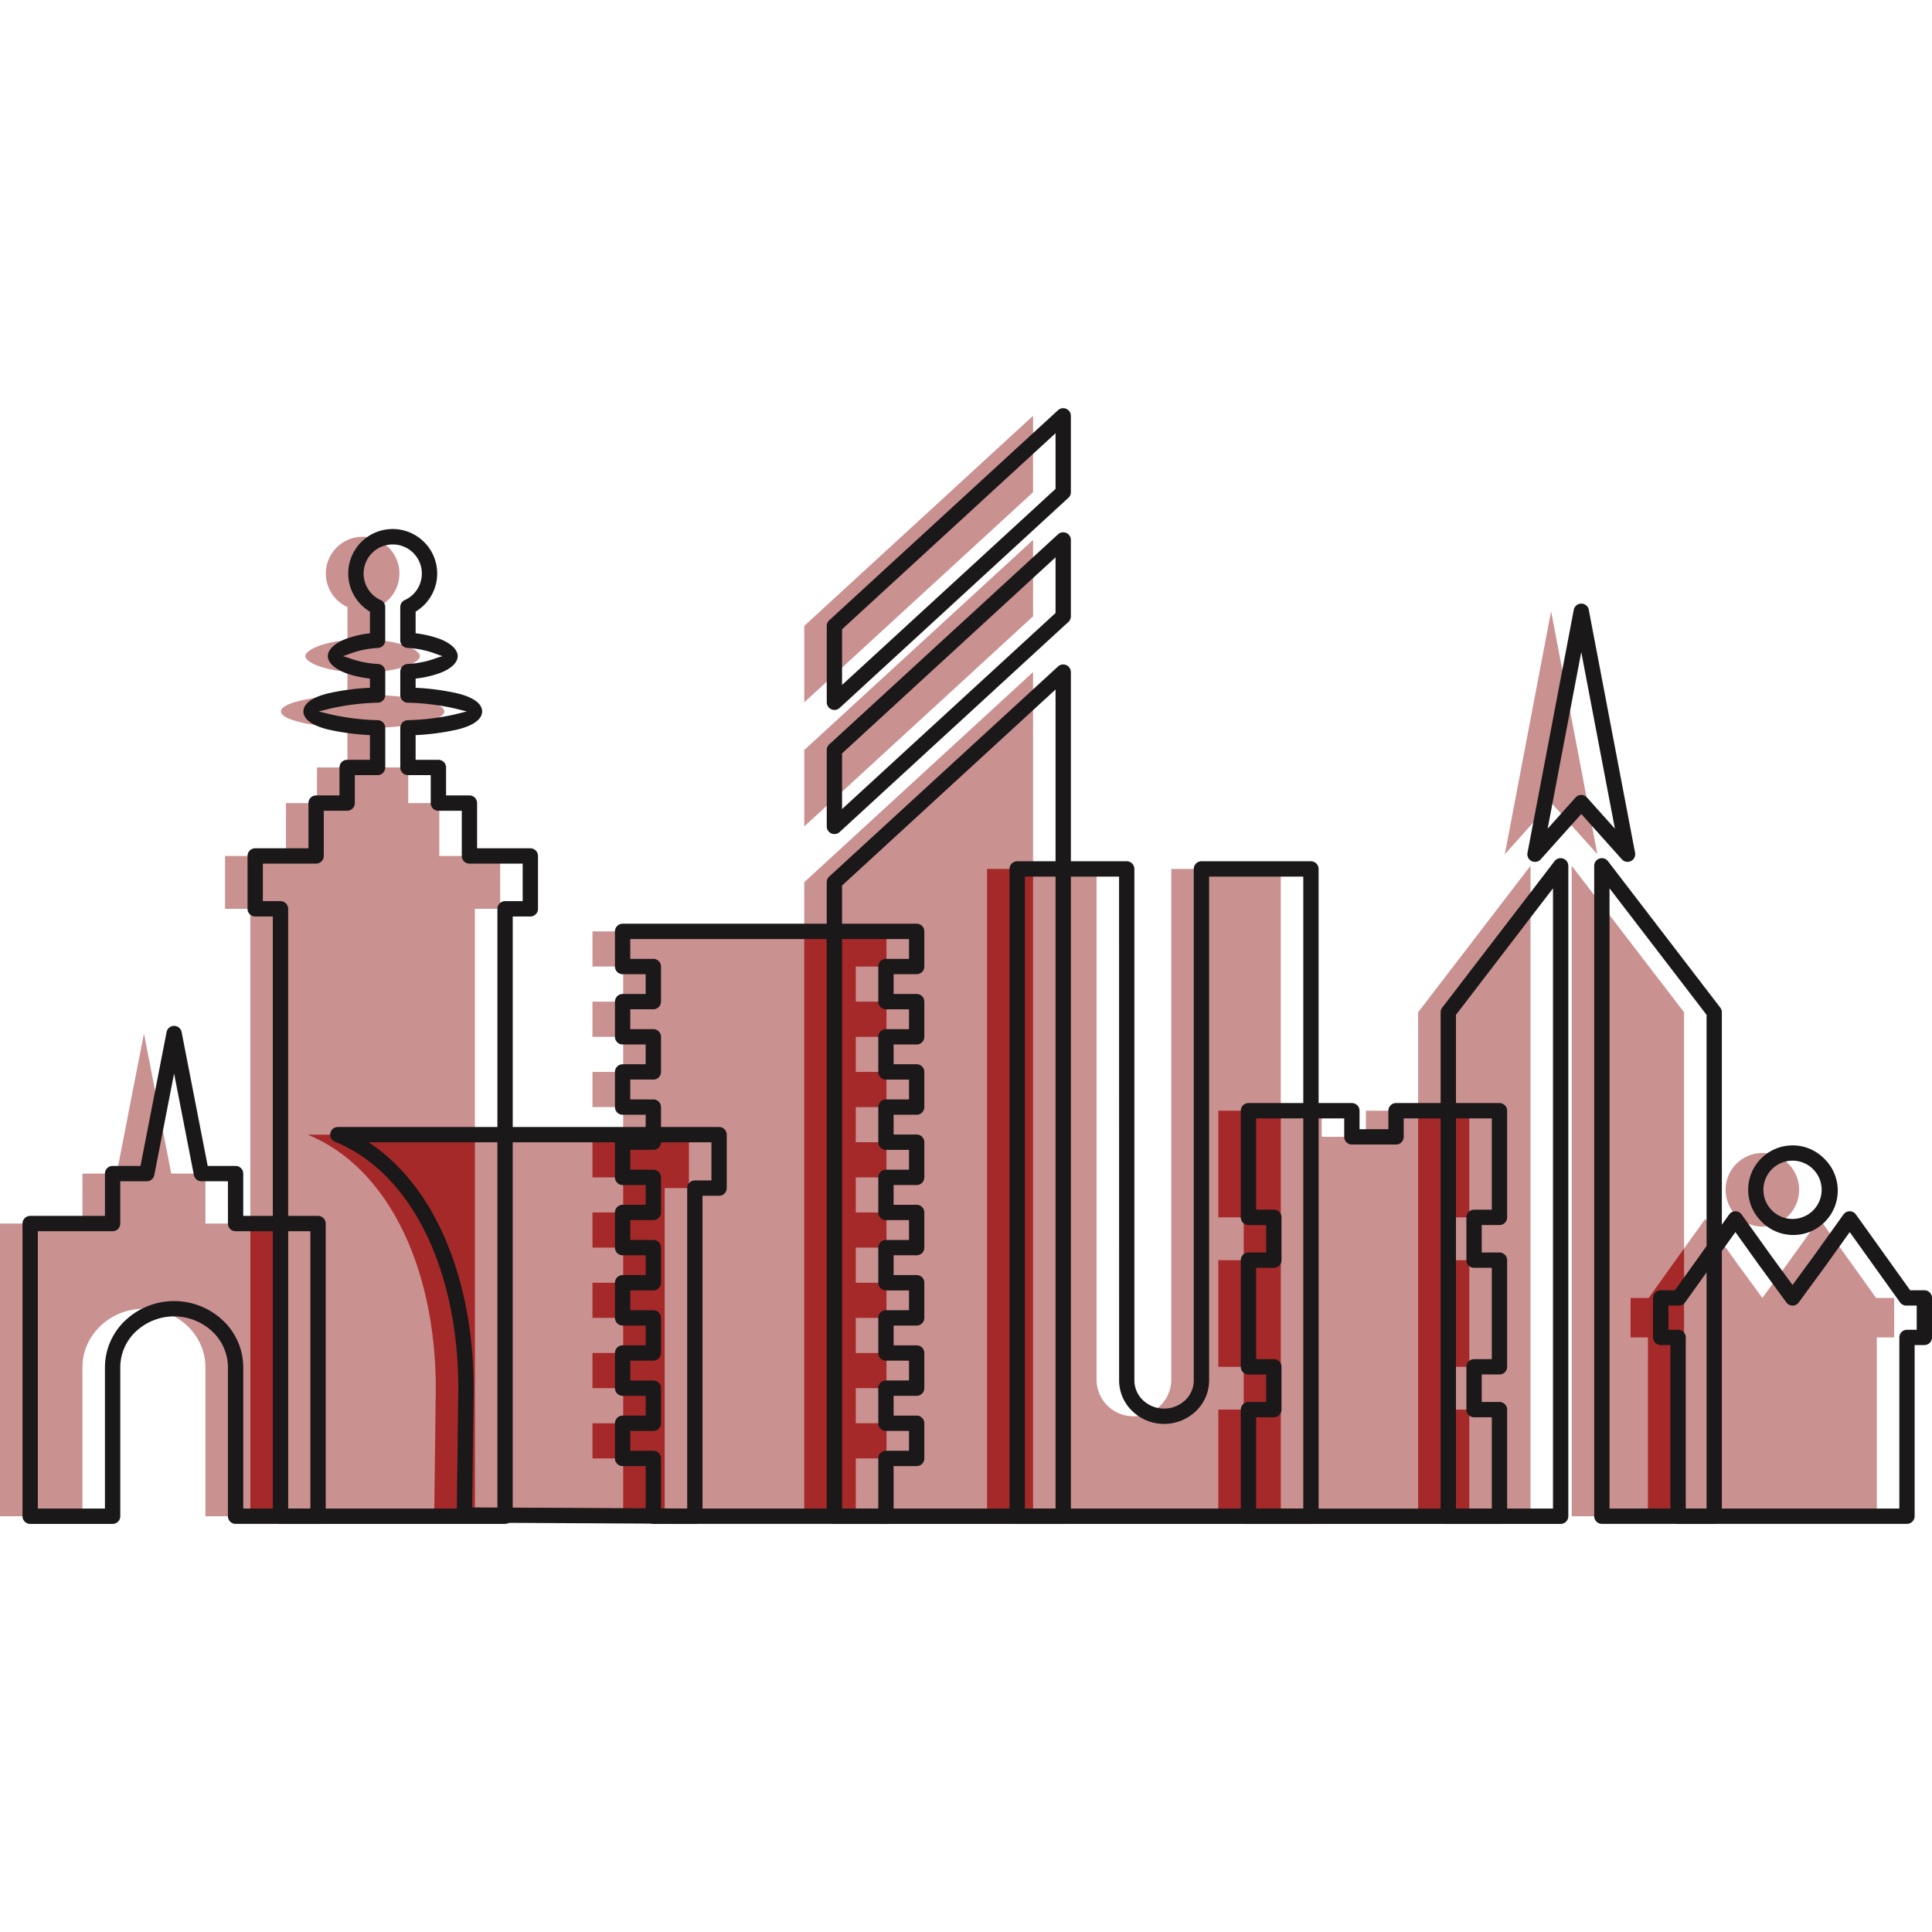 <?xml version="1.0" encoding="utf-8"?><!-- Uploaded to: SVG Repo, www.svgrepo.com, Generator: SVG Repo Mixer Tools -->
<svg width="800px" height="800px" viewBox="0 -79.91 378.262 378.262" xmlns="http://www.w3.org/2000/svg">
  <g id="City_2" data-name="City 2" transform="translate(-1934.869 -37.226)">
    <g id="Group_38" data-name="Group 38">
      <g id="Group_36" data-name="Group 36">
        <g id="Group_34" data-name="Group 34">
          <path id="Path_180" data-name="Path 180" d="M2102.422,139.667h6.014v6.886h-6.014v6.873h6.014v6.886h-6.014v6.872h6.014v6.886h-6.014v6.872h6.014v6.886h-6.014V194.7h6.014v6.886h-6.014v6.873h6.014v6.886h-6.014v6.872h6.014V229.1h-6.014v6.872h6.014v6.886h-6.014v11.311h-45.541V242.863h-6.014v-6.886h6.014V229.1h-6.014v-6.886h6.014v-6.872h-6.014V208.46h6.014v-6.873h-6.014V194.7h6.014v-6.872h-6.014v-6.886h6.014v-6.872h-6.014v-6.886h6.014v-6.872h-6.014v-6.886h6.014v-6.873h-6.014v-6.886h51.555Z" fill="#ca9191" fill-rule="evenodd"/>
          <path id="Path_181" data-name="Path 181" d="M2137.129,88.9V254.174h-44.8V130.036Z" fill="#ca9191" fill-rule="evenodd"/>
          <path id="Path_182" data-name="Path 182" d="M2092.332,104.161l44.8-41.138V77.985l-44.8,41.138Z" fill="#ca9191" fill-rule="evenodd"/>
          <path id="Path_183" data-name="Path 183" d="M1983.882,124.9h6.975v-10.35h6.075v-6.975h5.962v-7.76c-7.413-.284-13.022-1.613-13.022-3.208s5.609-2.922,13.022-3.207V88.812c-4.75-.3-8.24-1.853-8.24-3.032s3.49-2.8,8.24-3.1V76.167a7.2,7.2,0,1,1,5.945,0v6.512c4.749.3,8.24,1.922,8.24,3.1s-3.491,2.735-8.24,3.032V93.4c7.412.285,13.021,1.612,13.021,3.207s-5.609,2.924-13.021,3.208v7.76h5.962v6.975h6.075V124.9H2032.8v10.351h-4.951V254.174h-43.968V135.252h-4.951V124.9Z" fill="#ca9191" fill-rule="evenodd"/>
          <path id="Path_184" data-name="Path 184" d="M1995.091,179.468h74.659v10.465h-4.744v64.241l-45.122-.24.273-22.116C2020.872,206.824,2011.3,186.017,1995.091,179.468Z" fill="#ca9191" fill-rule="evenodd"/>
          <path id="Path_185" data-name="Path 185" d="M2092.332,79.861l44.8-41.138V53.685l-44.8,41.138Z" fill="#ca9191" fill-rule="evenodd"/>
          <g id="Group_33" data-name="Group 33">
            <path id="Path_186" data-name="Path 186" d="M2234.523,126.823V254.174h-22V155.506Z" fill="#ca9191" fill-rule="evenodd"/>
            <path id="Path_187" data-name="Path 187" d="M2242.588,126.823V254.174h22V155.506Z" fill="#ca9191" fill-rule="evenodd"/>
          </g>
          <path id="Path_188" data-name="Path 188" d="M2238.556,76.976l4.532,23.8,4.531,23.8-9.063-10.125-9.063,10.125,4.531-23.8Z" fill="#ca9191" fill-rule="evenodd"/>
          <path id="Path_189" data-name="Path 189" d="M2257.513,211.435h.15l5.133-7.173,5.937-8.3,5.937,8.3,5.25,7.173,5.255-7.173,5.937-8.3,5.937,8.3,5.133,7.173h3.546v7.734h-3.4v35h-44.817v-35h-3.4v-7.734Z" fill="#ca9191" fill-rule="evenodd"/>
          <path id="Path_190" data-name="Path 190" d="M2279.921,197.465a7.2,7.2,0,1,0-7.2-7.2A7.214,7.214,0,0,0,2279.921,197.465Z" fill="#ca9191" fill-rule="evenodd"/>
          <path id="Path_191" data-name="Path 191" d="M2128.122,127.441h21.441V227.594a7.185,7.185,0,0,0,7.314,7h0a7.185,7.185,0,0,0,7.314-7V127.441h21.44V254.174h-57.51Z" fill="#ca9191" fill-rule="evenodd"/>
          <path id="Path_192" data-name="Path 192" d="M2173.4,233.3h4.972v-8.378H2173.4V204.039h4.972v-8.378H2173.4V174.782h20.249V179.9h8.649v-5.118h20.25v20.879h-4.972v8.378h4.972v20.879h-4.972V233.3h4.972v20.878H2173.4Z" fill="#ca9191" fill-rule="evenodd"/>
          <path id="Path_193" data-name="Path 193" d="M1934.869,196.872h16.144v-9.781h6.692l2.124-10.9,3.222-16.532,3.221,16.532,2.125,10.9h6.692v9.781h16.143v57.3h-16.143V224.987c0-6.291-5.417-11.438-12.038-11.438h0c-6.621,0-12.038,5.147-12.038,11.438v29.187h-16.144Z" fill="#ca9191" fill-rule="evenodd"/>
        </g>
        <g id="Group_35" data-name="Group 35">
          <path id="Path_194" data-name="Path 194" d="M2102.422,254.174h-10.09V139.667h16.1v6.886h-6.014v6.873h6.014v6.887h-6.014v6.872h6.014v6.886h-6.014v6.872h6.014v6.887h-6.014V194.7h6.014v6.886h-6.014v6.873h6.014v6.886h-6.014v6.873h6.014V229.1h-6.014v6.873h6.014v6.886h-6.014Z" fill="#a52929" fill-rule="evenodd"/>
          <rect id="Rectangle_12" data-name="Rectangle 12" width="9.007" height="126.732" transform="translate(2128.122 127.441)" fill="#a52929"/>
          <rect id="Rectangle_13" data-name="Rectangle 13" width="7.35" height="57.301" transform="translate(1983.882 196.872)" fill="#a52929"/>
          <path id="Path_195" data-name="Path 195" d="M1995.091,179.468h32.759v74.508l-7.966-.042.273-22.116C2020.872,206.824,2011.3,186.017,1995.091,179.468Z" fill="#a52929" fill-rule="evenodd"/>
          <path id="Path_196" data-name="Path 196" d="M2056.881,179.468h12.869v10.466h-4.743v64.241l-8.126-.043V242.863h-6.014v-6.886h6.014V229.1h-6.014v-6.886h6.014v-6.873h-6.014V208.46h6.014v-6.873h-6.014V194.7h6.014V187.83h-6.014v-6.887h6.014Z" fill="#a52929" fill-rule="evenodd"/>
          <path id="Path_197" data-name="Path 197" d="M2257.513,254.174h7.073V201.761l-1.79,2.5-5.133,7.173h-3.546v7.734h3.4Z" fill="#a52929" fill-rule="evenodd"/>
          <path id="Path_198" data-name="Path 198" d="M2185.632,174.782v79.392H2173.4V233.3h4.972v-8.378H2173.4V204.039h4.972v-8.378H2173.4V174.782h12.234Z" fill="#a52929" fill-rule="evenodd"/>
          <path id="Path_199" data-name="Path 199" d="M2212.526,174.782h10.02v20.879h-4.972v8.378h4.972v20.879h-4.972V233.3h4.972v20.878h-10.02Z" fill="#a52929" fill-rule="evenodd"/>
        </g>
      </g>
      <g id="Group_37" data-name="Group 37">
        <path id="Path_200" data-name="Path 200" d="M2108.326,138.167h6.014a1.5,1.5,0,0,1,1.5,1.5v6.886a1.5,1.5,0,0,1-1.5,1.5h-4.514v3.872h4.514a1.5,1.5,0,0,1,1.5,1.5v6.887a1.5,1.5,0,0,1-1.5,1.5h-4.514v3.872h4.514a1.5,1.5,0,0,1,1.5,1.5v6.886a1.5,1.5,0,0,1-1.5,1.5h-4.514v3.872h4.514a1.5,1.5,0,0,1,1.5,1.5v6.887a1.5,1.5,0,0,1-1.5,1.5h-4.514V193.2h4.514a1.5,1.5,0,0,1,1.5,1.5v6.885a1.5,1.5,0,0,1-1.5,1.5h-4.514v3.873h4.514a1.5,1.5,0,0,1,1.5,1.5v6.886a1.5,1.5,0,0,1-1.5,1.5h-4.514v3.872h4.514a1.5,1.5,0,0,1,1.5,1.5V229.1a1.5,1.5,0,0,1-1.5,1.5h-4.514v3.873h4.514a1.5,1.5,0,0,1,1.5,1.5v6.886a1.5,1.5,0,0,1-1.5,1.5h-4.514v9.811a1.5,1.5,0,0,1-1.5,1.5h-45.541a1.5,1.5,0,0,1-1.5-1.5v-9.811h-4.514a1.5,1.5,0,0,1-1.5-1.5v-6.886a1.5,1.5,0,0,1,1.5-1.5h4.514V230.6h-4.514a1.5,1.5,0,0,1-1.5-1.5v-6.886a1.5,1.5,0,0,1,1.5-1.5h4.514v-3.872h-4.514a1.5,1.5,0,0,1-1.5-1.5V208.46a1.5,1.5,0,0,1,1.5-1.5h4.514v-3.873h-4.514a1.5,1.5,0,0,1-1.5-1.5V194.7a1.5,1.5,0,0,1,1.5-1.5h4.514V189.33h-4.514a1.5,1.5,0,0,1-1.5-1.5v-6.887a1.5,1.5,0,0,1,1.5-1.5h4.514v-3.872h-4.514a1.5,1.5,0,0,1-1.5-1.5v-6.886a1.5,1.5,0,0,1,1.5-1.5h4.514v-3.872h-4.514a1.5,1.5,0,0,1-1.5-1.5v-6.887a1.5,1.5,0,0,1,1.5-1.5h4.514v-3.872h-4.514a1.5,1.5,0,0,1-1.5-1.5v-6.886a1.5,1.5,0,0,1,1.5-1.5h51.555Zm4.514,3h-54.569v3.885h4.514a1.5,1.5,0,0,1,1.5,1.5v6.873a1.5,1.5,0,0,1-1.5,1.5h-4.514v3.886h4.514a1.5,1.5,0,0,1,1.5,1.5v6.872a1.5,1.5,0,0,1-1.5,1.5h-4.514v3.886h4.514a1.5,1.5,0,0,1,1.5,1.5v6.872a1.5,1.5,0,0,1-1.5,1.5h-4.514v3.886h4.514a1.5,1.5,0,0,1,1.5,1.5V194.7a1.5,1.5,0,0,1-1.5,1.5h-4.514v3.885h4.514a1.5,1.5,0,0,1,1.5,1.5v6.873a1.5,1.5,0,0,1-1.5,1.5h-4.514v3.886h4.514a1.5,1.5,0,0,1,1.5,1.5v6.872a1.5,1.5,0,0,1-1.5,1.5h-4.514V227.6h4.514a1.5,1.5,0,0,1,1.5,1.5v6.873a1.5,1.5,0,0,1-1.5,1.5h-4.514v3.886h4.514a1.5,1.5,0,0,1,1.5,1.5v9.811h42.541v-9.811a1.5,1.5,0,0,1,1.5-1.5h4.514v-3.886h-4.514a1.5,1.5,0,0,1-1.5-1.5V229.1a1.5,1.5,0,0,1,1.5-1.5h4.514v-3.886h-4.514a1.5,1.5,0,0,1-1.5-1.5v-6.872a1.5,1.5,0,0,1,1.5-1.5h4.514V209.96h-4.514a1.5,1.5,0,0,1-1.5-1.5v-6.873a1.5,1.5,0,0,1,1.5-1.5h4.514V196.2h-4.514a1.5,1.5,0,0,1-1.5-1.5V187.83a1.5,1.5,0,0,1,1.5-1.5h4.514v-3.886h-4.514a1.5,1.5,0,0,1-1.5-1.5v-6.872a1.5,1.5,0,0,1,1.5-1.5h4.514v-3.886h-4.514a1.5,1.5,0,0,1-1.5-1.5v-6.872a1.5,1.5,0,0,1,1.5-1.5h4.514v-3.886h-4.514a1.5,1.5,0,0,1-1.5-1.5v-6.873a1.5,1.5,0,0,1,1.5-1.5h4.514Z" fill="#1a1818" fill-rule="evenodd"/>
        <path id="Path_201" data-name="Path 201" d="M2144.534,88.9V254.174a1.5,1.5,0,0,1-1.5,1.5h-44.8a1.5,1.5,0,0,1-1.5-1.5V130.036a1.5,1.5,0,0,1,.555-1.165L2142.02,87.8a1.5,1.5,0,0,1,2.511,1.1Zm-3,163.776V92.308l-41.8,38.383V252.674Z" fill="#1a1818" fill-rule="evenodd"/>
        <path id="Path_202" data-name="Path 202" d="M2097.292,103l44.728-41.076a1.5,1.5,0,0,1,2.511,1.1h0V77.985a1.5,1.5,0,0,1-.555,1.165l-44.728,41.075a1.5,1.5,0,0,1-2.511-1.1h0V104.161a1.5,1.5,0,0,1,.555-1.164Zm44.242-36.564-41.8,38.383v10.9l41.8-38.383Z" fill="#1a1818" fill-rule="evenodd"/>
        <path id="Path_203" data-name="Path 203" d="M1989.787,123.4h5.474v-8.85a1.5,1.5,0,0,1,1.5-1.5h4.575v-5.475a1.5,1.5,0,0,1,1.5-1.5h4.462V101.24a47.205,47.205,0,0,1-8.208-1.1c-3.006-.74-4.814-1.956-4.814-3.534s1.808-2.793,4.814-3.533a47.3,47.3,0,0,1,8.208-1.1v-1.8a20.81,20.81,0,0,1-4.687-1.06c-2.219-.816-3.554-2.066-3.554-3.34s1.343-2.544,3.573-3.383a20.35,20.35,0,0,1,4.668-1.084V77.068a8.7,8.7,0,1,1,10.618-13.612l.006,0a8.7,8.7,0,0,1-1.68,13.607v4.245a20.36,20.36,0,0,1,4.669,1.084c2.229.839,3.572,2.118,3.572,3.383s-1.335,2.524-3.554,3.34a20.8,20.8,0,0,1-4.687,1.06v1.8a47.29,47.29,0,0,1,8.208,1.1c3.006.74,4.814,1.955,4.814,3.533s-1.808,2.794-4.814,3.534a47.192,47.192,0,0,1-8.208,1.1v4.836h4.462a1.5,1.5,0,0,1,1.5,1.5v5.475h4.575a1.5,1.5,0,0,1,1.5,1.5v8.85h10.425a1.5,1.5,0,0,1,1.5,1.5v10.351a1.5,1.5,0,0,1-1.5,1.5h-3.451V254.174a1.5,1.5,0,0,1-1.5,1.5h-43.968a1.5,1.5,0,0,1-1.5-1.5V136.752h-3.451a1.5,1.5,0,0,1-1.5-1.5V124.9a1.5,1.5,0,0,1,1.5-1.5Zm6.975,3h-10.426v7.351h3.451a1.5,1.5,0,0,1,1.5,1.5V252.674h40.968V135.252a1.5,1.5,0,0,1,1.5-1.5h3.45V126.4H2026.78a1.5,1.5,0,0,1-1.5-1.5v-8.85H2020.7a1.5,1.5,0,0,1-1.5-1.5v-5.475h-4.462a1.5,1.5,0,0,1-1.5-1.5v-7.76h.005a1.5,1.5,0,0,1,1.442-1.494,47.647,47.647,0,0,0,9.046-1.086c1.578-.389,2.529-.625,2.529-.628s-.95-.238-2.529-.627A47.418,47.418,0,0,0,2014.8,94.9h-.061a1.5,1.5,0,0,1-1.5-1.5V88.812h0a1.5,1.5,0,0,1,1.4-1.494,19.12,19.12,0,0,0,5.25-1.011c.989-.364,1.584-.492,1.584-.527,0-.019-.611-.2-1.626-.582a18.352,18.352,0,0,0-5.111-1.019h0a1.5,1.5,0,0,1-1.5-1.5V76.167h0a1.5,1.5,0,0,1,.883-1.366,5.7,5.7,0,1,0-4.783-.031,1.5,1.5,0,0,1,.954,1.4v6.512h0a1.5,1.5,0,0,1-1.409,1.494,18.468,18.468,0,0,0-5.2,1.025c-1.015.382-1.626.563-1.626.582,0,.035.6.163,1.585.527a19,19,0,0,0,5.158,1,1.5,1.5,0,0,1,1.5,1.5V93.4h-.005a1.5,1.5,0,0,1-1.442,1.494,47.729,47.729,0,0,0-9.046,1.086c-1.579.389-2.529.625-2.529.627s.951.239,2.53.628a47.407,47.407,0,0,0,8.931,1.081h.061a1.5,1.5,0,0,1,1.5,1.5v7.76a1.5,1.5,0,0,1-1.5,1.5h-4.462v5.475a1.5,1.5,0,0,1-1.5,1.5h-4.575v8.85A1.5,1.5,0,0,1,1996.762,126.4Z" fill="#1a1818" fill-rule="evenodd"/>
        <path id="Path_204" data-name="Path 204" d="M2000.995,177.968h74.66a1.5,1.5,0,0,1,1.5,1.5v10.465a1.5,1.5,0,0,1-1.5,1.5h-3.244v62.74a1.5,1.5,0,0,1-1.5,1.5,1.337,1.337,0,0,1-.142-.007l-44.986-.239a1.494,1.494,0,0,1-1.488-1.5v-.012l.273-22.116v-.023h0c.353-12.354-1.847-23.645-6.14-32.612-4.169-8.706-10.31-15.2-17.989-18.309a1.5,1.5,0,0,1,.556-2.885v0Zm30.7,3h-24.644c5.852,3.848,10.615,9.679,14.077,16.908,4.495,9.388,6.8,21.154,6.432,33.982h0l-.254,20.59,42.109.224V189.933a1.5,1.5,0,0,1,1.5-1.5h3.244v-7.465h-42.464Z" fill="#1a1818" fill-rule="evenodd"/>
        <path id="Path_205" data-name="Path 205" d="M2097.292,78.7l44.728-41.076a1.5,1.5,0,0,1,2.511,1.1h0V53.685a1.5,1.5,0,0,1-.555,1.165l-44.728,41.075a1.5,1.5,0,0,1-2.511-1.1h0V79.861a1.5,1.5,0,0,1,.555-1.164Zm44.242-36.564-41.8,38.383v10.9l41.8-38.383Z" fill="#1a1818" fill-rule="evenodd"/>
        <path id="Path_206" data-name="Path 206" d="M2241.928,126.823V254.174a1.5,1.5,0,0,1-1.5,1.5h-22a1.5,1.5,0,0,1-1.5-1.5V155.506a1.491,1.491,0,0,1,.373-.99l21.934-28.6a1.5,1.5,0,0,1,2.686.909Zm-3,125.851V131.238l-19,24.772v96.664Z" fill="#1a1818" fill-rule="evenodd"/>
        <path id="Path_207" data-name="Path 207" d="M2249.993,131.238V252.674h19V156.01l-19-24.772Zm-3,122.936V126.823h0a1.5,1.5,0,0,1,2.687-.909l21.933,28.6a1.491,1.491,0,0,1,.374.99v98.668a1.5,1.5,0,0,1-1.5,1.5h-22A1.5,1.5,0,0,1,2246.993,254.174Z" fill="#1a1818" fill-rule="evenodd"/>
        <path id="Path_208" data-name="Path 208" d="M2245.937,76.731l4.526,23.768L2255,124.3a1.5,1.5,0,0,1-2.644,1.2l-7.89-8.813-7.951,8.881a1.494,1.494,0,0,1-2.582-1.271h0l4.532-23.8,4.532-23.8a1.5,1.5,0,0,1,2.947.031Zm1.584,24.319-3.06-16.075L2241.4,101.05l-3.526,18.518,5.474-6.115a1.642,1.642,0,0,1,.117-.117,1.494,1.494,0,0,1,2.11.117l5.474,6.115Z" fill="#1a1818" fill-rule="evenodd"/>
        <path id="Path_209" data-name="Path 209" d="M2263.567,212.935h-2.046v4.734h1.9a1.5,1.5,0,0,1,1.5,1.5v33.5h41.816v-33.5a1.5,1.5,0,0,1,1.5-1.5h1.9v-4.734h-2.046v0a1.493,1.493,0,0,1-1.219-.628l-5.132-7.173-4.718-6.593-4.7,6.567-.031.044-5.242,7.154a1.46,1.46,0,0,1-.335.34,1.5,1.5,0,0,1-2.092-.322l-5.25-7.172h0l-.013-.017-4.718-6.593-4.717,6.593-5.072,7.088a1.5,1.5,0,0,1-1.28.717Zm-.766-3,4.68-6.54,5.936-8.3a1.5,1.5,0,0,1,2.457.026l5.906,8.253h0l4.044,5.524,4.047-5.524.012-.015,5.913-8.264a1.5,1.5,0,0,1,2.457.026l5.918,8.27,4.68,6.54h2.78a1.5,1.5,0,0,1,1.5,1.5v7.734a1.5,1.5,0,0,1-1.5,1.5h-1.9v33.5a1.5,1.5,0,0,1-1.5,1.5h-44.817a1.5,1.5,0,0,1-1.5-1.5v-33.5h-1.9a1.5,1.5,0,0,1-1.5-1.5v-7.734a1.5,1.5,0,0,1,1.5-1.5Z" fill="#1a1818" fill-rule="evenodd"/>
        <path id="Path_210" data-name="Path 210" d="M2285.826,181.565a8.669,8.669,0,0,1,6.146,2.548l.005,0a8.7,8.7,0,1,1-12.3,12.3l0,0,0,0,0,0a8.7,8.7,0,0,1,6.155-14.842Zm4.033,4.666a5.7,5.7,0,0,0-8.069,8.064l0,.006a5.7,5.7,0,0,0,8.064-8.07Z" fill="#1a1818" fill-rule="evenodd"/>
        <path id="Path_211" data-name="Path 211" d="M2134.027,125.941h21.44a1.5,1.5,0,0,1,1.5,1.5V227.594a5.35,5.35,0,0,0,1.686,3.868,5.954,5.954,0,0,0,4.128,1.636h0a5.958,5.958,0,0,0,4.129-1.636,5.348,5.348,0,0,0,1.685-3.868V127.441a1.5,1.5,0,0,1,1.5-1.5h21.441a1.5,1.5,0,0,1,1.5,1.5V254.174a1.5,1.5,0,0,1-1.5,1.5h-57.51a1.5,1.5,0,0,1-1.5-1.5V127.441a1.5,1.5,0,0,1,1.5-1.5Zm19.94,3h-18.44V252.674h54.51V128.941H2171.6v98.653a8.328,8.328,0,0,1-2.611,6.025,8.962,8.962,0,0,1-6.2,2.479h0a8.959,8.959,0,0,1-6.2-2.479,8.328,8.328,0,0,1-2.612-6.025Z" fill="#1a1818" fill-rule="evenodd"/>
        <path id="Path_212" data-name="Path 212" d="M2179.3,231.8h3.472v-5.378H2179.3a1.5,1.5,0,0,1-1.5-1.5V204.039a1.5,1.5,0,0,1,1.5-1.5h3.472v-5.378H2179.3a1.5,1.5,0,0,1-1.5-1.5V174.782a1.5,1.5,0,0,1,1.5-1.5h20.249a1.5,1.5,0,0,1,1.5,1.5V178.4h5.648v-3.618a1.5,1.5,0,0,1,1.5-1.5h20.249a1.5,1.5,0,0,1,1.5,1.5v20.879a1.5,1.5,0,0,1-1.5,1.5h-3.472v5.378h3.472a1.5,1.5,0,0,1,1.5,1.5v20.878a1.5,1.5,0,0,1-1.5,1.5h-3.472V231.8h3.472a1.5,1.5,0,0,1,1.5,1.5v20.878a1.5,1.5,0,0,1-1.5,1.5H2179.3a1.5,1.5,0,0,1-1.5-1.5V233.3a1.5,1.5,0,0,1,1.5-1.5Zm4.973,3H2180.8v17.878h46.146V234.8h-3.472a1.5,1.5,0,0,1-1.5-1.5v-8.379a1.5,1.5,0,0,1,1.5-1.5h3.472V205.539h-3.472a1.5,1.5,0,0,1-1.5-1.5v-8.378a1.5,1.5,0,0,1,1.5-1.5h3.472V176.282H2209.7V179.9a1.5,1.5,0,0,1-1.5,1.5h-8.649a1.5,1.5,0,0,1-1.5-1.5v-3.618H2180.8V194.16h3.472a1.5,1.5,0,0,1,1.5,1.5v8.378a1.5,1.5,0,0,1-1.5,1.5H2180.8v17.878h3.472a1.5,1.5,0,0,1,1.5,1.5V233.3A1.5,1.5,0,0,1,2184.276,234.8Z" fill="#1a1818" fill-rule="evenodd"/>
        <path id="Path_213" data-name="Path 213" d="M1940.774,195.372h14.643v-8.281a1.5,1.5,0,0,1,1.5-1.5h5.459l1.887-9.681,3.222-16.533a1.5,1.5,0,0,1,2.945.02l3.218,16.513,1.887,9.681h5.459a1.5,1.5,0,0,1,1.5,1.5v8.281h14.643a1.5,1.5,0,0,1,1.5,1.5v57.3a1.5,1.5,0,0,1-1.5,1.5h-16.143a1.5,1.5,0,0,1-1.5-1.5V224.987a9.638,9.638,0,0,0-3.067-6.994,10.95,10.95,0,0,0-14.941,0,9.639,9.639,0,0,0-3.068,6.994v29.187a1.5,1.5,0,0,1-1.5,1.5h-16.143a1.5,1.5,0,0,1-1.5-1.5v-57.3a1.5,1.5,0,0,1,1.5-1.5Zm16.143,3h-14.643v54.3h13.143V224.987a12.618,12.618,0,0,1,4.005-9.163,13.926,13.926,0,0,1,19.067,0,12.618,12.618,0,0,1,4.005,9.163v27.687h13.143v-54.3h-14.643a1.5,1.5,0,0,1-1.5-1.5v-8.28H1974.3v0a1.5,1.5,0,0,1-1.47-1.216l-2.125-10.9-1.751-8.985-1.751,8.985-2.107,10.814a1.5,1.5,0,0,1-1.487,1.3h-5.193v8.28A1.5,1.5,0,0,1,1956.917,198.373Z" fill="#1a1818" fill-rule="evenodd"/>
      </g>
    </g>
  </g>
</svg>